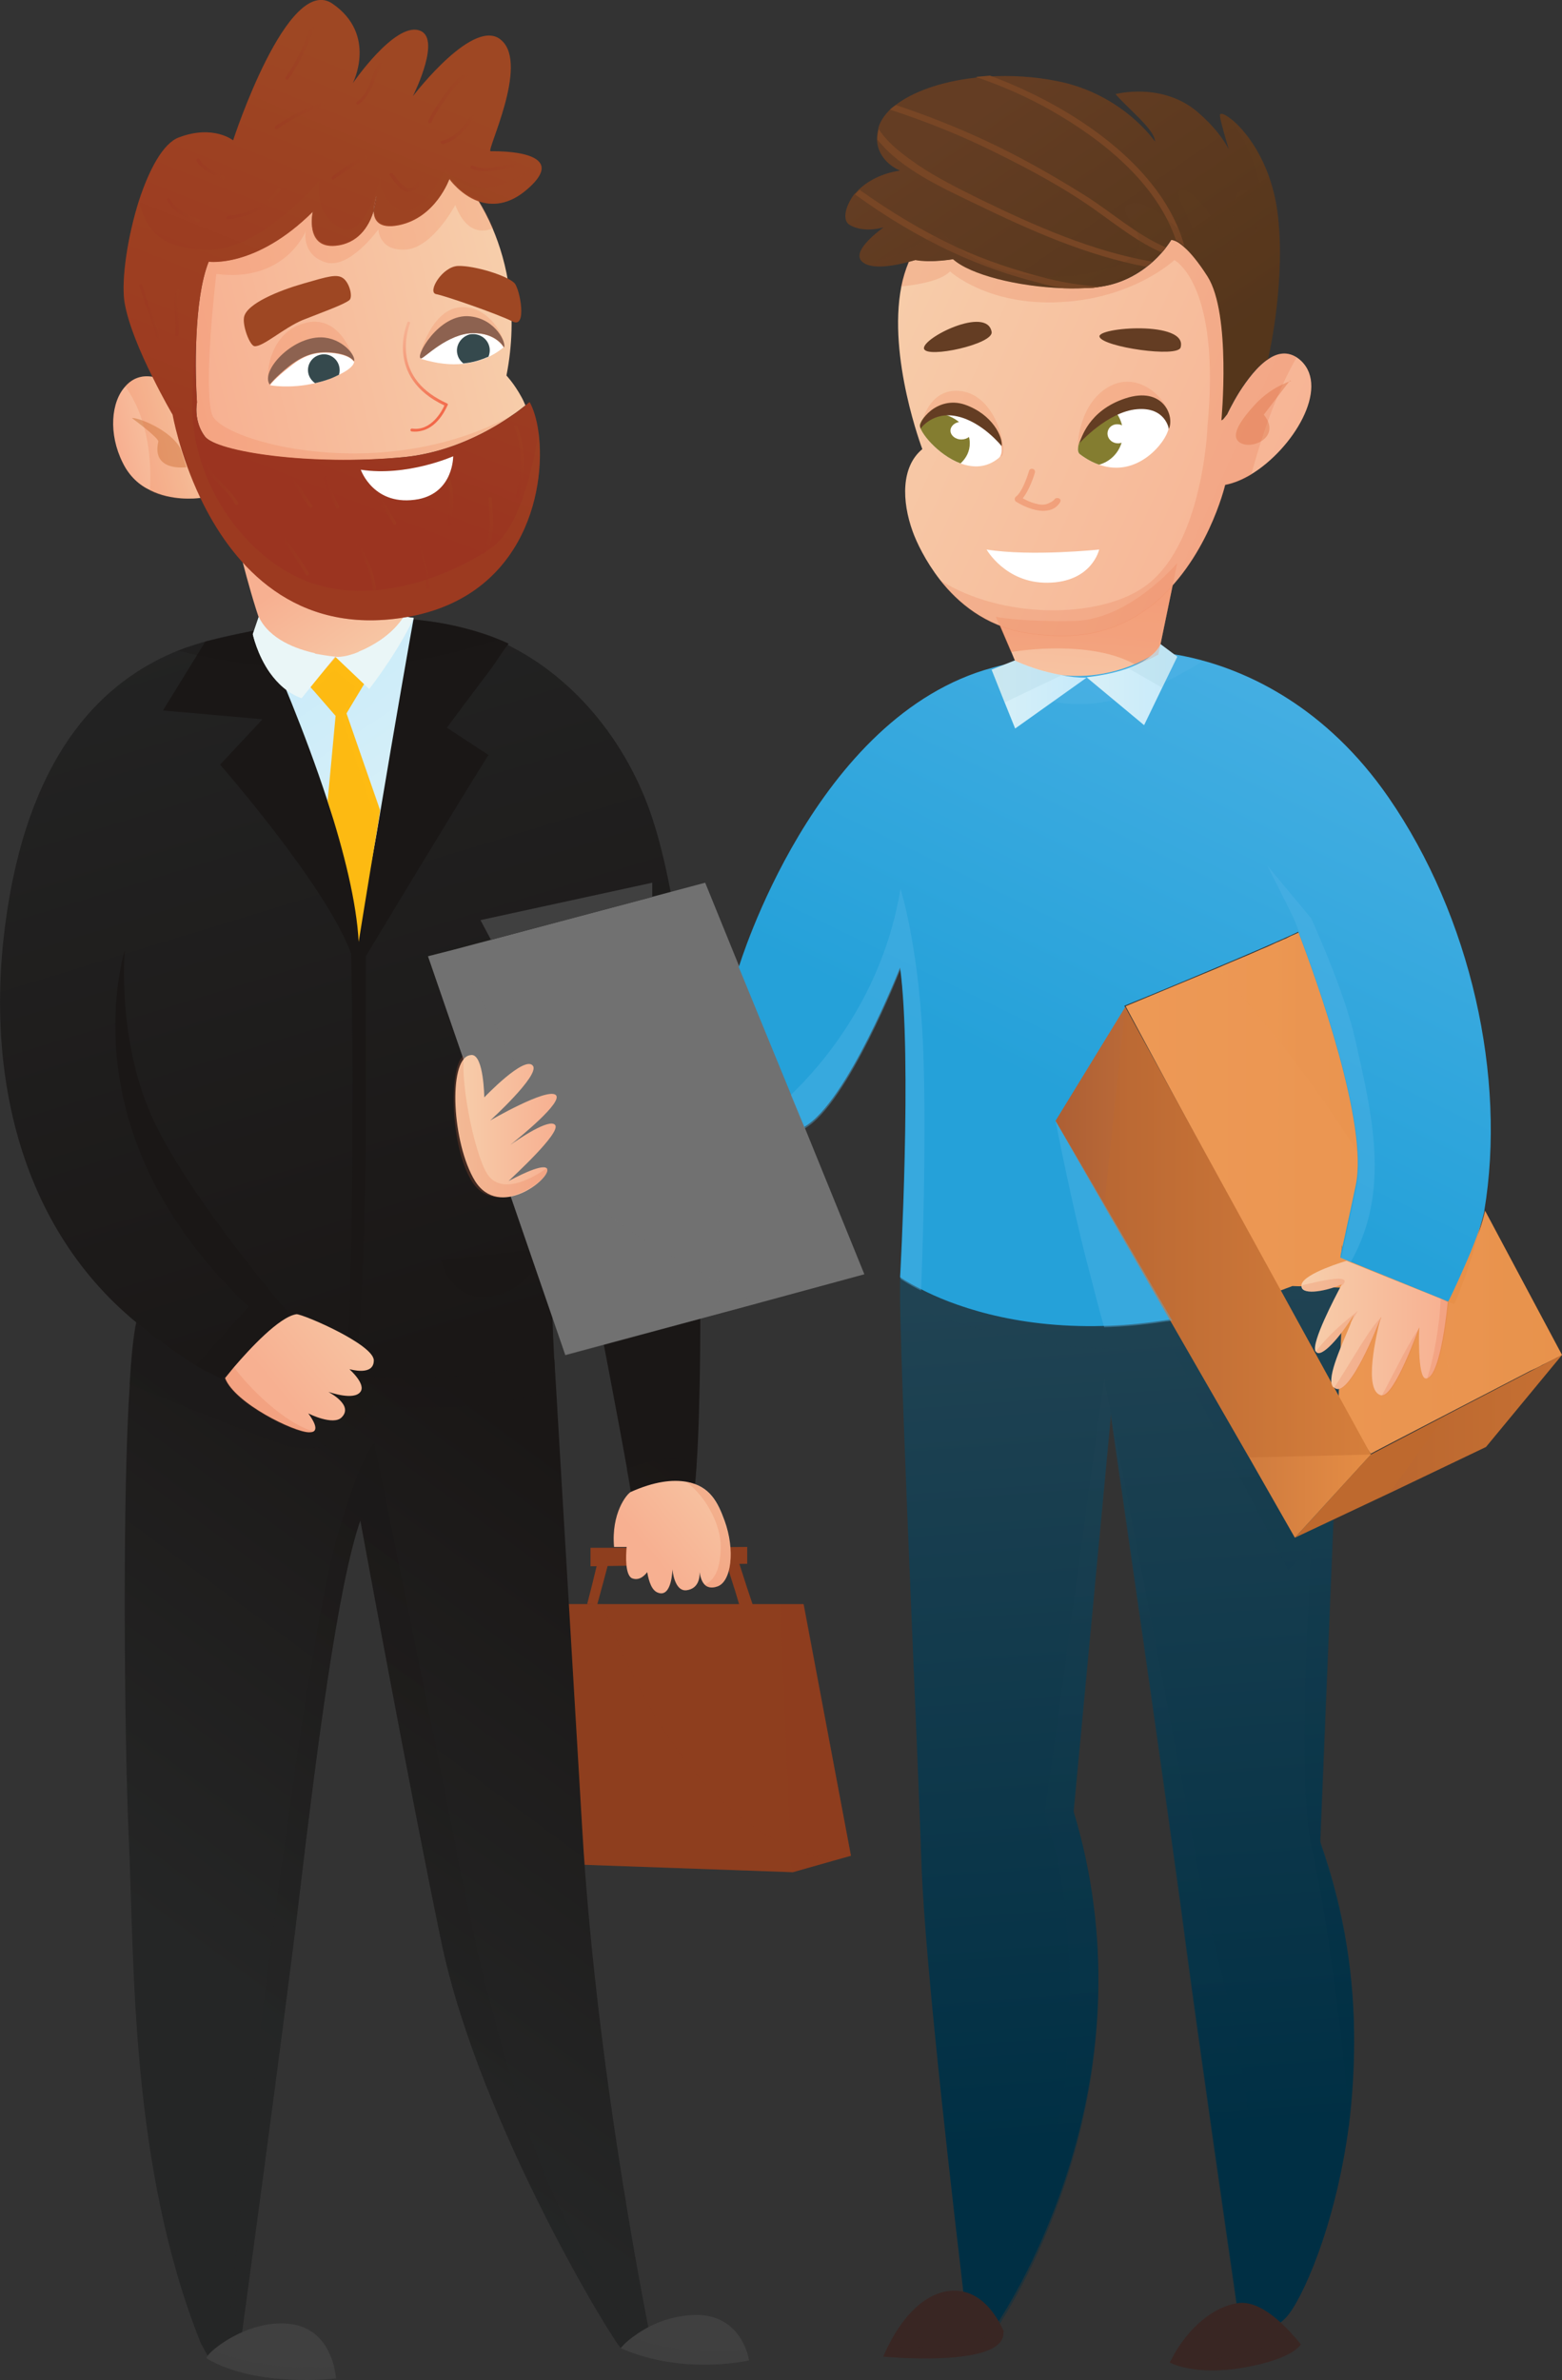 <?xml version="1.0" encoding="utf-8"?>
<!-- Generator: Adobe Illustrator 22.1.0, SVG Export Plug-In . SVG Version: 6.00 Build 0)  -->
<svg version="1.1" id="Layer_1" xmlns="http://www.w3.org/2000/svg" xmlns:xlink="http://www.w3.org/1999/xlink" x="0px" y="0px"
	 viewBox="0 0 371.9 566.5" style="enable-background:new 0 0 371.9 566.5;" xml:space="preserve">
<rect x="0" y="0" width="371.9" height="566.5" fill="#333333" stroke="none"/>
<style type="text/css">
	.st0{fill:url(#SVGID_1_);}
	.st1{opacity:0.2;fill:url(#SVGID_2_);}
	.st2{opacity:0.2;fill:url(#SVGID_3_);}
	.st3{fill:url(#SVGID_4_);}
	.st4{opacity:0.2;fill:#EB7449;}
	.st5{fill:url(#SVGID_5_);}
	.st6{opacity:0.4;fill:url(#SVGID_6_);}
	.st7{opacity:0.4;fill:url(#SVGID_7_);}
	.st8{fill:#8E3E1E;}
	.st9{opacity:0.4;fill:#8E3E1E;}
	.st10{opacity:0.2;fill:#8E3E1E;}
	.st11{fill:url(#SVGID_8_);}
	.st12{fill:url(#SVGID_9_);}
	.st13{fill:#1A1716;}
	.st14{opacity:0.3;fill:#1A1716;}
	.st15{fill:url(#SVGID_10_);}
	.st16{fill:#BE692E;}
	.st17{opacity:0.4;fill:#1A1716;}
	.st18{fill:#717171;}
	.st19{opacity:0.4;fill:url(#SVGID_11_);}
	.st20{fill:#404040;}
	.st21{fill:url(#SVGID_12_);}
	.st22{opacity:0.2;fill:#E46B45;}
	.st23{opacity:0.4;fill:url(#SVGID_13_);}
	.st24{opacity:0.4;fill:#404040;}
	.st25{opacity:0.4;fill:url(#SVGID_14_);}
	.st26{opacity:0.4;fill:#717171;}
	.st27{fill:url(#SVGID_15_);}
	.st28{fill:url(#SVGID_16_);}
	.st29{fill:url(#SVGID_17_);}
	.st30{fill:url(#SVGID_18_);}
	.st31{opacity:0.4;fill:#54B5E7;}
	.st32{opacity:0.2;fill:url(#SVGID_19_);}
	.st33{fill:url(#SVGID_20_);}
	.st34{opacity:0.4;fill:#BE692E;}
	.st35{fill:#392623;}
	.st36{opacity:0.3;fill:#392623;}
	.st37{fill:url(#SVGID_21_);}
	.st38{fill:url(#SVGID_22_);}
	.st39{fill:#643D23;}
	.st40{fill:#FFFFFF;}
	.st41{fill:#847D30;}
	.st42{opacity:0.5;}
	.st43{opacity:0.6;fill:#E45A2A;}
	.st44{opacity:0.3;fill:#D45727;}
	.st45{fill:url(#SVGID_23_);}
	.st46{fill:#784625;}
	.st47{opacity:0.2;fill:url(#SVGID_24_);}
	.st48{fill:#FDBA12;}
	.st49{opacity:0.3;fill:#FDBA12;}
	.st50{fill:#EAF6F7;}
	.st51{fill:url(#SVGID_25_);}
	.st52{fill:url(#SVGID_26_);}
	.st53{fill:url(#SVGID_27_);}
	.st54{fill:url(#SVGID_28_);}
	.st55{fill:url(#SVGID_29_);}
	.st56{fill:#9E4723;}
	.st57{opacity:0.5;fill:#CD763D;}
	.st58{opacity:0.3;fill:#9E4723;}
	.st59{opacity:0.3;}
	.st60{fill:url(#SVGID_30_);}
	.st61{fill:url(#SVGID_31_);}
	.st62{fill:url(#SVGID_32_);}
	.st63{fill:url(#SVGID_33_);}
	.st64{fill:url(#SVGID_34_);}
	.st65{fill:url(#SVGID_35_);}
	.st66{fill:url(#SVGID_36_);}
	.st67{fill:url(#SVGID_37_);}
	.st68{fill:url(#SVGID_38_);}
	.st69{fill:url(#SVGID_39_);}
	.st70{fill:url(#SVGID_40_);}
	.st71{fill:url(#SVGID_41_);}
	.st72{fill:url(#SVGID_42_);}
	.st73{fill:url(#SVGID_43_);}
	.st74{fill:url(#SVGID_44_);}
	.st75{fill:url(#SVGID_45_);}
	.st76{fill:url(#SVGID_46_);}
	.st77{fill:url(#SVGID_47_);}
	.st78{fill:url(#SVGID_48_);}
	.st79{fill:url(#SVGID_49_);}
	.st80{fill:url(#SVGID_50_);}
	.st81{fill:url(#SVGID_51_);}
	.st82{fill:url(#SVGID_52_);}
	.st83{fill:#8D6250;}
	.st84{fill:#35494D;}
	.st85{fill:url(#SVGID_53_);}
	.st86{fill:url(#SVGID_54_);}
	.st87{fill:url(#SVGID_55_);}
	.st88{opacity:0.3;fill:#ABD2E0;}
	.st89{fill:url(#SVGID_56_);}
	.st90{fill:url(#SVGID_57_);}
	.st91{fill:url(#SVGID_58_);}
</style>
<g>
	<g>
		<linearGradient id="SVGID_1_" gradientUnits="userSpaceOnUse" x1="267.947" y1="284.112" x2="462.536" y2="284.112">
			<stop  offset="0" style="stop-color:#ED9956"/>
			<stop  offset="1" style="stop-color:#E58D45"/>
		</linearGradient>
		<path class="st0" d="M371.9,322.5c0,0-0.3,0.2-0.9,0.5c-0.2,0.1-0.5,0.2-0.8,0.4c-0.4,0.2-0.8,0.4-1.2,0.6
			c-0.4,0.2-0.8,0.4-1.2,0.6c-0.2,0.1-0.5,0.2-0.8,0.4c-0.5,0.3-1,0.5-1.6,0.8c-0.3,0.1-0.6,0.3-0.9,0.4
			c-12.7,6.6-37.5,19.4-38.1,19.8c-0.8,0.5-58.4-106.5-58.4-106.5s10.6-4.4,21.9-9.1c2-0.9,4-1.7,6.1-2.6c1.5-0.6,3-1.3,4.4-1.9
			c0,0,0,0,0,0c1.3-0.5,2.5-1.1,3.6-1.6c0.6-0.2,1.1-0.5,1.6-0.7c0.6-0.2,1.1-0.5,1.7-0.8c0.7-0.3,1.4-0.6,2-0.9
			c3.6,9.5,13.1,35.9,14.1,52.5c0.2,3,0.1,5.6-0.4,7.8c-1.2,5.7-2.1,9.5-2.6,12.1c-0.4,1.9-0.7,3-0.8,3.8c0,0,0-1.1,0-1.1
			c0,0.2-0.1-0.7-0.1-0.7h0l0,1.1c0,0.1-0.1,0.7-0.1,0.8c-0.1,0.5-0.1,0.9-0.1,0.9l2.4,1.1l18.2,7.4l6.5,2.7c0,0-1.4-0.5-1.4-0.5
			c0.1-0.1,1.7-3,3.2-7c1.4-3.9,3.9-8.1,5.4-14.6L371.9,322.5z"/>
		<linearGradient id="SVGID_2_" gradientUnits="userSpaceOnUse" x1="289.837" y1="248.288" x2="323.351" y2="248.288">
			<stop  offset="0" style="stop-color:#ED9956"/>
			<stop  offset="1" style="stop-color:#E58D45"/>
		</linearGradient>
		<path class="st1" d="M309.3,222.1c3.6,9.5,13.1,35.9,14.1,52.5c-12.4-20.1-26.5-36.4-33.5-43.9c2-0.9,4-1.7,6.1-2.6
			c1.5-0.6,3-1.3,4.4-1.9c0,0,0,0,0,0c1.3-0.5,2.5-1.1,3.6-1.6c0.6-0.2,1.1-0.5,1.6-0.7c0.6-0.2,1.1-0.5,1.7-0.8
			C308,222.7,308.7,222.4,309.3,222.1z"/>
		<linearGradient id="SVGID_3_" gradientUnits="userSpaceOnUse" x1="339.758" y1="312.01" x2="371.858" y2="312.01">
			<stop  offset="0" style="stop-color:#ED9956"/>
			<stop  offset="1" style="stop-color:#E58D45"/>
		</linearGradient>
		<path class="st2" d="M371.9,322.5c0,0-0.3,0.2-0.9,0.5c-0.2,0.1-0.5,0.2-0.8,0.4c-0.4,0.2-0.8,0.4-1.2,0.6
			c-0.4,0.2-0.8,0.4-1.2,0.6c-0.2,0.1-0.5,0.2-0.8,0.4c-0.5,0.3-1,0.5-1.6,0.8c-0.3,0.1-0.6,0.3-0.9,0.4c-5,2.5-11.9,6.1-18.4,9.4
			c-0.7-9.3-3-18.8-6.3-28l5.1,2.1c0,0,7.1-15.1,8.5-21.7L371.9,322.5z"/>
	</g>
	<linearGradient id="SVGID_4_" gradientUnits="userSpaceOnUse" x1="255.198" y1="181.057" x2="259.591" y2="130.003">
		<stop  offset="0" style="stop-color:#F7CEAB"/>
		<stop  offset="1" style="stop-color:#F7B091"/>
	</linearGradient>
	<path class="st3" d="M280.3,134l-4.5,21.8c-1.8,1-3.6,1.8-5.3,2.5c-17.8,7.4-28.5-0.2-28.5-0.2l-1.2-2.9l-3.6-8.4
		c0,0,5.2,1.2,18.5,1C268.9,147.6,280.3,134,280.3,134z"/>
	<path class="st4" d="M280.3,134l-4.5,21.8c-1.8,1-3.6,1.8-5.3,2.5c-9.1-5.3-23.8-4.1-29.8-3.1l-3.6-8.4c0,0,5.2,1.2,18.5,1
		C268.9,147.6,280.3,134,280.3,134z"/>
	<g>
		<linearGradient id="SVGID_5_" gradientUnits="userSpaceOnUse" x1="264.481" y1="306.393" x2="279.501" y2="508.521">
			<stop  offset="1.993000e-05" style="stop-color:#204353"/>
			<stop  offset="1" style="stop-color:#002F44"/>
		</linearGradient>
		<path class="st5" d="M322.4,486.2c0,6.7-0.5,13.1-1.2,19.1l0,0.3c-3.2,24.5-11.4,42.2-15,46c-0.5,0.5-1,1-1.5,1.3
			c-2.1-1.9-4.7-3.7-7.3-4.3c-0.6-0.1-1.2-0.2-1.8-0.2c-0.4,0-0.7,0-1.1,0.1c-1.9-13.1-9.4-65-12.4-87.8
			c-3.4-26.1-17.6-124.1-17.6-124.1l-8.9,94.5c18.4,60.7-11.4,111.5-18,121.7c-0.9-1.5-2.2-3.4-4-4.9c-1.2-1-2.6-1.7-4.2-2.1
			c-1.6-13.7-9.2-77.5-10-102.2c-0.8-24.9-4.7-108.4-5.1-134c0-0.3,0-0.6,0-0.9c0-0.8,0-1.6,0-2.3c0-1.3,0-2.4,0-3.2
			c0,0,0.6,0.4,1.7,0.9c1.1,0.6,2.8,1.4,4.9,2.3c8.5,3.5,24.9,8.3,48.4,7.2c16.5-0.8,28.3-3.8,36.3-6.7c0.7-0.3,1.4-0.5,2.1-0.8
			l12,0.4l0,0.9l-5.4,130.8c0,0,0,0.1,0,0.1C320.3,455.1,322.5,471.4,322.4,486.2z"/>
		<linearGradient id="SVGID_6_" gradientUnits="userSpaceOnUse" x1="251.327" y1="334.83" x2="264.458" y2="511.526">
			<stop  offset="1.993000e-05" style="stop-color:#204353"/>
			<stop  offset="1" style="stop-color:#002F44"/>
		</linearGradient>
		<path class="st6" d="M297.4,549.6c-0.6-0.1-1.2-0.2-1.8-0.2c-0.4,0-0.7,0-1.1,0.1c-1.9-13.1-9.4-65-12.4-87.8
			c-3.4-26.2-17.6-124.1-17.6-124.1l-8.9,94.5c18.4,60.7-11.4,111.5-18,121.7c-0.9-1.5-2.2-3.4-4-4.8c5.9-10.1,17.5-32.3,19.8-52.6
			c3-27.5,0.4-50.9-4.7-64.3l14.2-104c0,0,17,86.8,22.2,115.9C290,471.5,302.6,501.3,297.4,549.6z"/>
		<linearGradient id="SVGID_7_" gradientUnits="userSpaceOnUse" x1="266.975" y1="305.88" x2="279.274" y2="471.391">
			<stop  offset="1.993000e-05" style="stop-color:#204353"/>
			<stop  offset="1" style="stop-color:#002F44"/>
		</linearGradient>
		<path class="st7" d="M322.4,486.2c0,7-0.4,13.7-1.2,20c0-0.2,0-0.4,0-0.6c-1.7-25.7-6.5-55.6-8.9-65.9c-3.9-16.3,0-71.4,0-71.4
			l-5.6,5.3c0,0,0,0-0.9-1.7c-0.9-1.7-27.2-51.9-27.2-51.9c-25.8,4.1-53.4-5.3-64.1-10.2c0,0,0,0,0,0c0-1.2,0-2.3,0-3.1
			c0-0.9,0-1.7,0-2.3l1.7,0.1c1.1,0.6,2.8,1.4,4.9,2.3c8.5,3.5,24.9,8.3,48.4,7.2c16.5-0.8,28.3-3.8,36.3-6.7l14,0.4h0l-5.4,130.9
			l0,0.8C320.2,455.6,322.4,471.6,322.4,486.2z"/>
	</g>
	<g>
		<g>
			<g>
				<polygon class="st8" points="144.8,372.2 143.5,377.1 142.2,381.9 139.8,381.8 141.2,376.3 142.2,372.2 				"/>
				<path class="st9" d="M144.8,372.2l-1.3,4.9c-0.8-0.3-1.6-0.6-2.3-0.8l1-4.1H144.8z"/>
			</g>
			<g>
				<polygon class="st8" points="179.2,381.9 176,381.9 174.8,377.9 173,372.2 176,372.2 177.6,377.1 				"/>
				<path class="st9" d="M177.6,377.1c-0.9,0.3-2.1,0.6-2.8,0.9l-1.8-5.7h3.1L177.6,377.1z"/>
			</g>
			<polygon class="st8" points="140.6,368.4 150.2,368.4 177.9,368.2 177.9,372.2 140.6,372.8 			"/>
		</g>
		<g>
			<path class="st8" d="M202.6,441.7l-4.3,1.2l-9.5,2.7l-0.4,0l-53.6-1.9l-0.2-61.9c0,0,3.6,0,9,0c11.9,0,32.3,0,42.1,0
				c3.4,0,5.6,0,5.6,0L202.6,441.7z"/>
			<path class="st9" d="M202.6,441.7l-13.8,3.9l-0.4,0l-2.6-63.7c3.4,0,5.6,0,5.6,0L202.6,441.7z"/>
			<path class="st10" d="M198.2,442.9l-9.5,2.7l-0.4,0l-53.6-1.9l-0.2-61.9c0,0,3.6,0,9,0C149.9,399.5,166.6,436.5,198.2,442.9z"/>
		</g>
	</g>
	<linearGradient id="SVGID_8_" gradientUnits="userSpaceOnUse" x1="152.596" y1="357.105" x2="62.594" y2="478.949">
		<stop  offset="1.024390e-02" style="stop-color:#1A1716"/>
		<stop  offset="1" style="stop-color:#252626"/>
	</linearGradient>
	<path class="st11" d="M155.3,558.6c0,0-1,0-2.3,0.1c-2,0.1-4.5,0.2-5.1,0.2c-1,0-33.7-53.1-42.8-96.6
		c-7.6-36.5-19.3-100.4-19.3-100.4c-5.4,15.3-10.6,56.3-14.5,89.2c-3.9,32.8-14.5,110.1-14.5,110.1h-7.1l-1.9-3.5
		C31,515.8,32,467.2,30.7,438.5c-0.6-12.7-1-34.9-1-57.4c0-19.1,0.3-38.2,1.2-51.7c0.4-6.5,0.9-11.6,1.6-14.8
		c5.3,4.3,10.9,8.3,16.7,11.8l3.2-2.9c0,0,46.7,9.6,79.6,0c0,0,0.1,2.4,0.4,6.8c0.9,15.8,3.4,57.2,6.2,104.6
		C142.1,495.5,155.3,558.6,155.3,558.6z"/>
	<linearGradient id="SVGID_9_" gradientUnits="userSpaceOnUse" x1="107.855" y1="324.451" x2="40.628" y2="104.841">
		<stop  offset="1.024390e-02" style="stop-color:#1A1716"/>
		<stop  offset="1" style="stop-color:#252626"/>
	</linearGradient>
	<path class="st12" d="M165.9,347.9c-0.2,3.2-0.4,5.1-0.4,5.3c-4.9-0.9-13.2,1.3-15,1.8c-0.2,0.1-0.3,0.1-0.3,0.1
		c-0.1-0.9-0.4-2.8-0.9-5.4c-3.7-21-17.2-89.8-17.2-89.8c-2.9,12.9,0,66.6,0,66.6c-14.8,4.3-32.4,4.2-47.3,2.7
		c-0.8-0.1-1.5-0.1-2.3-0.2c0,0-0.1,0-0.1,0s-0.1,0-0.1,0c-17-1.9-29.9-5.3-29.9-5.3l-3.2,2.9c-5.8-3.5-11.4-7.5-16.7-11.8
		C3.4,290.9-4.5,251.6,2.3,213.2C9,175.5,27.1,161,42.5,154.8c0.8-0.3,1.7-0.7,2.5-0.9c15.4-5.4,45.6-7.9,59.4-5.7
		c4.9,0.8,9.6,2.2,13.9,4.1c18.1,7.9,31.1,24.5,37,42.4C168.6,235.1,167.3,328,165.9,347.9z"/>
	<path class="st13" d="M116.3,179.7c-7.1,11.2-29.2,47.9-29.2,47.9s0,7,0,38.7c0,20.5-0.9,45.9-2.4,62.9c-0.8-0.1-1.5-0.2-2.2-0.2
		c0,0-0.1,0-0.1,0c2.5-40,1.2-102,1.2-102c-5.8-16-31.2-45-31.2-45l10.1-10.8l-23.7-2.1l10.1-16.4l0,0c8.4-2,17.3-4,25.9-5
		c15.8-1.9,33.6-0.5,46.3,5.5c-1.8,2.3-2.7,4-4.5,6.4c-3.4,4.5-6.8,9-10.2,13.6L116.3,179.7z"/>
	<path class="st14" d="M118.3,152.3c-33.5,11.4-64.4,5.5-75.8,2.6c0.8-0.3,1.7-0.7,2.5-0.9c15.4-5.4,45.6-7.9,59.4-5.7
		C109.3,149,113.9,150.4,118.3,152.3z"/>
	
		<linearGradient id="SVGID_10_" gradientUnits="userSpaceOnUse" x1="137.522" y1="189.63" x2="102.097" y2="134.244" gradientTransform="matrix(0.916 1.620000e-02 -1.770000e-02 1 -23.158 5.045)">
		<stop  offset="1.953000e-05" style="stop-color:#D8F0F7"/>
		<stop  offset="1" style="stop-color:#C6EAFB"/>
	</linearGradient>
	<path class="st15" d="M98.5,147.1c-0.2,0.9-5,28.3-7.9,45.8c-2.7,16.5-5.2,26.7-5.2,26.7c-0.5-9.4-3.4-17-7.4-28.9
		c-5.5-16.8-12.1-32.1-16-40.8C76.6,146.5,87.2,146.4,98.5,147.1z"/>
	<polygon class="st16" points="371.9,322.5 353.8,344.4 330.8,355.4 308.3,366 326.4,346.2 344,337 	"/>
	<path class="st17" d="M105,299.9l24.1-2.7c0,0-1.9,9.7-12.1,11.3C107,310.1,105,299.9,105,299.9z"/>
	<polygon class="st18" points="205.8,303.3 180.4,310.2 134.6,322.5 101.9,227.6 108.2,226 167.9,210.1 	"/>
	<linearGradient id="SVGID_11_" gradientUnits="userSpaceOnUse" x1="88.158" y1="314.738" x2="-27.654" y2="471.524">
		<stop  offset="1.024390e-02" style="stop-color:#1A1716"/>
		<stop  offset="1" style="stop-color:#252626"/>
	</linearGradient>
	<path class="st19" d="M132.3,330.4c-8,3.2-25.1,6-43.4,4.1c0,0-8,14.6-22.6,9C55,339.3,38,332.4,30.8,329.5
		c0.4-6.5,0.9-11.6,1.6-14.8c5.3,4.3,10.9,8.3,16.7,11.8l3.2-2.9c0,0,46.7,9.6,79.6,0C131.9,323.6,132.1,326,132.3,330.4z"/>
	<polygon class="st20" points="116.9,223.7 114.4,219 155.3,210.1 155.3,213.5 	"/>
	<path class="st13" d="M29.7,226.1C26.5,238,21.1,275,59.2,311L46.6,325l6.1,3.2L69,312.9c0,0-21.7-25.1-31.5-44.3
		C27.6,249.3,29.7,226.1,29.7,226.1z"/>
	<linearGradient id="SVGID_12_" gradientUnits="userSpaceOnUse" x1="96.729" y1="307.474" x2="66.872" y2="331.931">
		<stop  offset="0" style="stop-color:#F7CEAB"/>
		<stop  offset="1" style="stop-color:#F7B091"/>
	</linearGradient>
	<path class="st21" d="M89,323.8c0,3.8-5.6,2.1-5.8,2.1c0.2,0.2,4,3.6,2.6,5.4c-1.6,2.1-7.2,0.1-7.6,0c0.3,0.2,6.1,3.2,3.1,6.1
		c-2,1.9-7.6-0.8-7.9-1c0.1,0.2,2.5,3.2,1.4,4.2c-0.2,0.2-0.6,0.3-1.2,0.3c-3.5,0-17.7-6.9-20-12.9c0,0,0.9-1.1,2.2-2.7
		c3.6-4.2,10.7-11.9,14.8-12.5C72.2,312.8,89,320,89,323.8z"/>
	<path class="st22" d="M74.7,340.7c-0.2,0.2-0.6,0.3-1.2,0.3c-3.5,0-17.7-6.9-20-12.9c0,0,0.9-1.1,2.2-2.7
		C59.1,330.1,67.7,338.8,74.7,340.7z"/>
	<linearGradient id="SVGID_13_" gradientUnits="userSpaceOnUse" x1="153.91" y1="406.5" x2="80.107" y2="506.414">
		<stop  offset="1.024390e-02" style="stop-color:#1A1716"/>
		<stop  offset="1" style="stop-color:#252626"/>
	</linearGradient>
	<path class="st23" d="M153,558.7c-2,0.1-4.5,0.2-5.1,0.2c-1,0-33.7-53.1-42.8-96.6c-7.6-36.5-19.3-100.4-19.3-100.4
		c-5.4,15.3-10.6,56.3-14.5,89.2c-3.9,32.8-14.5,110.1-14.5,110.1h-4.4l1.2-1.4c1.3-7.3,4.2-43.4,8.7-79.4
		c4.5-36,12.6-96.2,18.1-115.1c5.4-18.8,8.7-21.8,8.7-21.8s14.2,69.2,20,99.2c5.8,29.9,14.5,62.4,23.2,80.8
		C137.1,534.1,146.2,548.4,153,558.7z"/>
	<g>
		<path class="st20" d="M80,566.1c0,0-18.7,2.3-30.7-4.7c-0.3-0.2,0.2-0.9,1.3-1.9c3-2.7,10.4-7.2,18.2-6.4
			c7.3,0.8,9.8,6.5,10.7,10.1C79.9,564.9,80,566.1,80,566.1z"/>
		<path class="st24" d="M80,566.1c0,0-18.7,2.3-30.7-4.7c-0.3-0.2,0.2-0.9,1.3-1.9c4.3,1.7,15.9,5,28.9,3.7
			C79.9,564.9,80,566.1,80,566.1z"/>
	</g>
	<g>
		<path class="st20" d="M178.3,561.8c0,0-15.4,3.7-30.5-2.9c0,0,0.9-1.2,2.8-2.6c2.9-2.2,7.9-5.1,14.8-5.3c8-0.2,11.1,5.2,12.3,8.4
			C178.2,560.8,178.3,561.8,178.3,561.8z"/>
		<path class="st24" d="M178.3,561.8c0,0-15.4,3.7-30.5-2.9c0,0,0.9-1.2,2.8-2.6c4.6,1.9,16,4.4,27.1,3.1
			C178.2,560.8,178.3,561.8,178.3,561.8z"/>
	</g>
	<linearGradient id="SVGID_14_" gradientUnits="userSpaceOnUse" x1="159.503" y1="348.658" x2="132.339" y2="385.433">
		<stop  offset="1.024390e-02" style="stop-color:#1A1716"/>
		<stop  offset="1" style="stop-color:#252626"/>
	</linearGradient>
	<path class="st25" d="M165.9,347.9c-0.2,3.2-0.4,5.1-0.4,5.3c-3-1.3-8.6-2.5-15,1.8c-0.2,0.1-0.4,0.1-0.4,0.1
		c-0.1-0.9-0.4-2.8-0.9-5.4C153,348,158.8,346.3,165.9,347.9z"/>
	<path class="st26" d="M180.4,310.2l-45.8,12.4l-32.6-94.9l6.3-1.7c8.3,15.5,28.7,54.8,35,61.6C148,292.7,167,303.1,180.4,310.2z"/>
	<linearGradient id="SVGID_15_" gradientUnits="userSpaceOnUse" x1="267.944" y1="264.477" x2="371.861" y2="264.477">
		<stop  offset="0" style="stop-color:#ED9956"/>
		<stop  offset="1" style="stop-color:#E58D45"/>
	</linearGradient>
	<path class="st27" d="M322.9,282.3c-1.2,5.7-2.1,9.5-2.6,12.1c-1.1,5.1-1.1,5.1-1.1,5.1l2.3,0.9l24.7,10c0,0,0,0,0,0
		c0.1-0.1,1.2-2.4,2.6-6.5c1.4-3.9,3.1-9.2,4.5-15.7l-37.5-69.7c-0.1,0.4-2.7,1.7-6.6,3.5C313.5,233.2,326,268.1,322.9,282.3z"/>
	<linearGradient id="SVGID_16_" gradientUnits="userSpaceOnUse" x1="334.525" y1="116.248" x2="262.042" y2="265.415">
		<stop  offset="1.993000e-05" style="stop-color:#54B5E7"/>
		<stop  offset="1" style="stop-color:#25A1D9"/>
	</linearGradient>
	<path class="st28" d="M353.4,288.2c-0.6,3.3-2.7,8.7-4.7,13.2c-2,4.6-3.8,8.3-3.9,8.4l-23.3-9.5l-2.4-1c0,0,0.1-0.1,0.1-0.6
		c0.1-0.6,0.4-1.9,1-4.5c0.5-2.5,1.4-6.3,2.6-12.1c3.1-14.3-9.4-49.1-13.7-60.3c-5.1,2.4-12.4,5.5-19.5,8.5
		c-11.3,4.8-21.9,9.1-21.9,9.1s19.4,37,35.9,67.4c-5.6,2.4-12.2,4.6-19.8,6.3c-2.4,0.5-4.9,1-7.5,1.3c-4.8,0.7-9.4,1.1-13.6,1.2
		c-21.5,0.6-36.4-5.1-43.5-8.8c-3.2-1.6-4.9-2.8-4.9-2.8s2.9-52.1,0-73.7c0,0-12.6,32.1-22.8,37.9l-3.3-8l-12.3-30
		c0,0,18-59.9,60.5-71.3c1.7-0.5,3.5-0.9,5.3-1.2c0,0,16.2,8.6,33.8-2.4c0,0,4.1,0.1,10.4,1.8c11.3,3,29.7,11,44.7,32.7
		C350.2,218.2,358.7,256.4,353.4,288.2z"/>
	<linearGradient id="SVGID_17_" gradientUnits="userSpaceOnUse" x1="325.553" y1="286.416" x2="312.854" y2="312.551">
		<stop  offset="1.993000e-05" style="stop-color:#54B5E7"/>
		<stop  offset="1" style="stop-color:#25A1D9"/>
	</linearGradient>
	<path class="st29" d="M319.2,299.5C319.2,299.5,319.2,299.5,319.2,299.5S319.2,299.5,319.2,299.5z"/>
	<linearGradient id="SVGID_18_" gradientUnits="userSpaceOnUse" x1="319.203" y1="299.485" x2="319.203" y2="299.485">
		<stop  offset="0" style="stop-color:#ED9956"/>
		<stop  offset="1" style="stop-color:#E58D45"/>
	</linearGradient>
	<path class="st30" d="M319.2,299.5C319.2,299.5,319.2,299.5,319.2,299.5S319.2,299.5,319.2,299.5z"/>
	<path class="st31" d="M321.6,300.4l-2.3-0.9c0,0,0,0,1.1-5.1c0.5-2.5,1.4-6.3,2.6-12.1c3.7-17.1-15-63.8-15-63.8
		s-6.2-12.4-6.2-12.4l10.4,12.5c0,0,0,0,0,0c4.2,9.4,8.4,20,10.3,28.1C326.7,265.3,331.2,283.4,321.6,300.4z"/>
	<linearGradient id="SVGID_19_" gradientUnits="userSpaceOnUse" x1="330.757" y1="338.956" x2="371.862" y2="338.956">
		<stop  offset="0" style="stop-color:#AD5F34"/>
		<stop  offset="0.995" style="stop-color:#E58D45"/>
	</linearGradient>
	<polygon class="st32" points="371.9,322.5 353.8,344.4 330.8,355.4 344,337 	"/>
	<g>
		<linearGradient id="SVGID_20_" gradientUnits="userSpaceOnUse" x1="251.276" y1="302.845" x2="326.372" y2="302.845">
			<stop  offset="0" style="stop-color:#AD5F34"/>
			<stop  offset="0.995" style="stop-color:#E58D45"/>
		</linearGradient>
		<polygon class="st33" points="326.4,346.2 308.3,366 297.4,346.9 262.9,287 251.3,266.8 267.9,239.7 		"/>
		<polygon class="st34" points="326.4,346.2 297.4,346.9 262.9,287 267.9,239.7 		"/>
	</g>
	<path class="st31" d="M279.1,314.3c-2.4,0.5,0,0-2.6,0.4c-4.8,0.7-9.4,1.1-13.6,1.2c-1.2-4-2.5-9.4-4.2-15.8
		c-3.7-14.3-7.4-33.4-7.4-33.4L279.1,314.3z"/>
	<g>
		<path class="st35" d="M309.7,558c0,0-1.6,3.4-13.5,5.5c-11.9,2.1-17.7-1.2-17.7-1.2c0.1-0.2,0.2-0.4,0.3-0.5
			c3-6.1,8.9-12.5,15.8-13.6c3.5-0.6,7.2,1.8,10.1,4.4c1.3,1.2,2.5,2.4,3.3,3.4C309.1,557.2,309.7,558,309.7,558z"/>
		<path class="st36" d="M309.7,558c0,0-1.6,3.4-13.5,5.5c-11.9,2.1-17.7-1.2-17.7-1.2c0.1-0.2,0.2-0.4,0.3-0.5
			c12,0.9,24.5-3.5,29.3-5.8C309.1,557.2,309.7,558,309.7,558z"/>
	</g>
	<g>
		<path class="st35" d="M238.9,555.2c0.3,8.5-28.6,5.7-28.6,5.7s0.4-0.9,1.1-2.4c2-4,6.6-11.7,13.8-13.1c1.6-0.3,3.1-0.2,4.4,0.1
			c4.1,1,6.7,4.5,8.2,7c0.6,1.1,1,2,1.2,2.4C238.9,555.1,238.9,555.2,238.9,555.2z"/>
		<path class="st36" d="M238.9,555.2c0.3,8.5-28.6,5.7-28.6,5.7s0.4-0.9,1.1-2.4c13.8,0.9,23.5-1.9,27.5-3.6
			C238.9,555.1,238.9,555.2,238.9,555.2z"/>
	</g>
	
		<linearGradient id="SVGID_21_" gradientUnits="userSpaceOnUse" x1="-1649.419" y1="464.065" x2="-1637.556" y2="433.041" gradientTransform="matrix(-0.973 0.233 0.233 0.973 -1621.723 96.065)">
		<stop  offset="0" style="stop-color:#F7CEAB"/>
		<stop  offset="1" style="stop-color:#F7B091"/>
	</linearGradient>
	<path class="st37" d="M57.1,131.1c0,0,4.7,19.2,7.3,22.2c2.6,3,25.5,17.9,32.6-9.2L57.1,131.1z"/>
	<g>
		
			<linearGradient id="SVGID_22_" gradientUnits="userSpaceOnUse" x1="-595.366" y1="77.401" x2="-711.92" y2="130.038" gradientTransform="matrix(-1 0 0 1 -393.271 0)">
			<stop  offset="0" style="stop-color:#F7CEAB"/>
			<stop  offset="1" style="stop-color:#F7B091"/>
		</linearGradient>
		<path class="st38" d="M217.3,126.5c0.9,2.5,3,7,6.5,11.5c4.3,5.5,10.8,10.9,20,12.5c2.8,0.5,5.9,0.8,9.3,0.8
			c8.6,0,15.4-2.9,20.8-7c13.5-10.5,17.8-28.9,17.8-28.9c2.1-0.4,4.2-1.3,6.2-2.5c10-6.1,18.7-20.5,11.9-27c-0.3-0.3-0.7-0.6-1-0.8
			c-2.3-1.5-4.6-1.1-6.7,0.3c-2.7,1.7-5.2,5.1-7,7.9c-1.8,2.9-2.9,5.3-2.9,5.3c-0.5,0.6-0.9,1.2-1.2,1.4c0,0,2.4-25.3-3.3-34.3
			c-5.7-9-8.7-8.8-8.7-8.8s-5.8,10.5-18.5,11.5c-12.8,1-28.3-2.3-33.3-6.8c0,0-5.3,1-9,0.2c0,0-0.7,0.2-1.8,0.5
			c-0.8,1.9-1.4,3.9-1.8,5.9c-3.3,16.9,5,38.7,5,38.7C214.5,111.1,214.7,119.3,217.3,126.5z"/>
		<path class="st4" d="M219.2,101.6c0,0,1.6-9.6,9.7-8.5c8.1,1.1,10.9,13.2,9.7,15.4C238.5,108.6,223.2,111.2,219.2,101.6z"/>
		<path class="st39" d="M281.1,82.7c-0.7,2.5-18.4-0.1-19.3-2.5C260.8,77.9,282.9,76.2,281.1,82.7z"/>
		<path class="st39" d="M236.1,79c0.5,2.9-15.5,6.4-16.1,4C219.4,80.5,235,72.7,236.1,79z"/>
		<path class="st40" d="M228.7,110.3c3,1.1,6.2,1.1,9.1-1.3c1.9-1.6,0-8.4-6.7-11c-4.1-1.6-7.4-1-9.5,0.2c-1.4,0.8-2.2,1.9-2.5,2.9
			C218.8,102.7,223.3,108.3,228.7,110.3z"/>
		<path class="st41" d="M228.7,110.3c1.4-1.3,2.2-2.9,2.2-4.8c0-4-4.1-7.3-9.2-7.3c-0.1,0-0.1,0-0.2,0c-1.4,0.8-2.2,1.9-2.5,2.9
			C218.8,102.7,223.3,108.3,228.7,110.3z"/>
		<path class="st39" d="M238.5,106.2c0.3-2.2-2.2-7.6-8.8-9.9c-6.6-2.2-11.4,4.1-10.5,5.7c0,0,2.9-4.2,8.7-2.9
			C233.9,100.4,238.5,106.2,238.5,106.2z"/>
		<g class="st42">
			<path class="st43" d="M248.2,121.6c1.6,0,3.1-0.4,4.1-1.9c0.8-1.2-0.9-1.4-1.2-0.9c-0.3,0.5-1.2,0.9-1.7,1.1
				c-1.6,0.7-4.3-0.4-5.9-1.3c1.6-1.9,2.8-5.7,2.9-6.1c0.1-0.4-0.1-0.8-0.5-0.9c-0.4-0.1-0.8,0.1-0.9,0.5c-0.4,1.4-1.7,5.1-3.1,6.1
				c-0.2,0.1-0.3,0.4-0.3,0.6c0,0.2,0.1,0.5,0.3,0.6C243.5,120.4,245.9,121.5,248.2,121.6z"/>
		</g>
		<path class="st4" d="M256.7,107.4c-0.4-0.7,0-11.9,8-15.7c8-3.8,15.9,6.1,13.5,10.4C275.7,106.4,256.7,107.4,256.7,107.4z"/>
		<path class="st44" d="M307.1,90.6c1.6-0.1-3.8,0.7-8.4,5.8c-4.3,4.7-5.1,7.2-4,8.5c2.3,2.7,10.8-0.5,6.2-6.2L307.1,90.6z"/>
		<path class="st40" d="M261.7,130.8c0,0-16.1,1.7-26.8,0c0,0,4.5,8,14.5,7.9C260,138.6,261.7,130.8,261.7,130.8z"/>
		<path class="st22" d="M223.8,138.1c4.3,5.5,10.8,10.9,20,12.5c2.8,0.5,5.9,0.8,9.3,0.8c8.6,0,15.4-2.9,20.8-7
			c13.5-10.5,17.8-28.9,17.8-28.9c2.1-0.4,4.2-1.3,6.2-2.5c2.2-8.1,5.6-18.8,10.8-27.9c-2.3-1.5-4.6-1.1-6.7,0.3
			c-2.7,1.7-5.2,5.1-7,7.9c-1.8,2.9-2.9,5.3-2.9,5.3c-0.5,0.6-0.9,1.2-1.2,1.4c0,0,2.4-25.3-3.3-34.3c-5.7-9-8.7-8.8-8.7-8.8
			s-5.8,10.5-18.5,11.5c-12.8,1-28.3-2.3-33.3-6.8c0,0-5.3,1-9,0.2c0,0-0.7,0.2-1.8,0.5c-0.8,1.9-1.4,3.9-1.8,5.9
			c3.8-0.4,9.5-1.3,11.7-3.6c0,0,9,8.3,26.4,7.3c17.4-0.9,27-10,27-10s11.1,5.6,7.9,39.5c0,0-1,29.3-15.7,38.7
			C261.1,147.1,238.8,147.5,223.8,138.1z"/>
		<g>
			<path class="st40" d="M257.1,108.1c1.6,1.2,3.1,2,4.6,2.5c9.3,3.3,16-5.6,16.5-8.5c0.6-3.4-3.9-8.6-12.1-5.1
				c-0.3,0.1-0.6,0.3-0.9,0.4C257.8,101,255.6,106.9,257.1,108.1z"/>
			<path class="st41" d="M257.1,108.1c1.6,1.2,3.1,2,4.6,2.5c2.5-0.7,4.5-2.6,5.3-5.1c0.9-2.9,0.1-5.9-1.9-8.1
				C257.8,101,255.6,106.9,257.1,108.1z"/>
			<path class="st39" d="M257,105.5c0.4-1,2.1-7.8,11-10.7c8.9-2.9,11.7,4.2,10.3,7.3c0,0-0.8-5.3-7.6-4.7
				C263.7,98,257,105.5,257,105.5z"/>
			<path class="st40" d="M263.8,102.5c-0.4,1.2,0.3,2.5,1.6,2.9c1.3,0.4,2.6-0.2,3-1.4c0.4-1.2-0.3-2.5-1.6-2.9
				C265.5,100.7,264.2,101.3,263.8,102.5z"/>
		</g>
		<path class="st40" d="M226.3,102.5c0,1.1,1.1,2.1,2.6,2.1c1.4,0,2.6-0.9,2.6-2.1c0-1.1-1.2-2.1-2.6-2.1
			C227.4,100.4,226.3,101.4,226.3,102.5z"/>
		<g>
			
				<linearGradient id="SVGID_23_" gradientUnits="userSpaceOnUse" x1="-628.645" y1="24.135" x2="-671.506" y2="86.922" gradientTransform="matrix(-1 0 0 1 -393.271 0)">
				<stop  offset="0" style="stop-color:#643D23"/>
				<stop  offset="1" style="stop-color:#55361B"/>
			</linearGradient>
			<path class="st45" d="M202.4,53.6c3.4,1.9,7.7,0.6,8,0.5c-0.4,0.3-8.2,5.8-5,8.3c0.2,0.1,0.4,0.3,0.6,0.4
				c2.6,1.3,7.4,0.3,10.1-0.4c1.1-0.3,1.8-0.5,1.8-0.5c3.8,0.7,9-0.2,9-0.2c4.1,3.7,15.3,6.5,26.2,6.9c0,0,0,0,0,0
				c2.4,0.1,4.8,0,7.1-0.1c0.7-0.1,1.4-0.2,2.1-0.3h0c4.4-0.7,7.9-2.6,10.5-4.6c0.5-0.4,1-0.8,1.5-1.2c0.8-0.7,1.5-1.5,2.1-2.1
				c0.4-0.4,0.7-0.8,1-1.2c0.9-1.2,1.4-2,1.4-2s0.4,0,1.1,0.3c0.5,0.2,1.2,0.7,2,1.4c1.4,1.2,3.3,3.4,5.6,7c5.7,9,3.3,34.3,3.3,34.3
				c0.3-0.3,0.7-0.8,1.2-1.4c0,0,4.5-9.8,9.9-13.3c0.5-2,4.3-19.8,2.2-35.2c-1.7-12.1-7.8-19.5-11.3-22.1c-1.2-0.9-2-1.2-2.3-0.9
				c-0.4,0.4,1.9,7.7,2.2,8.8c0-0.1-0.1-0.2-0.1-0.4c-1.3-2.5-3.6-5.6-7.3-8.8c-8.5-7.4-19.7-4.4-19.7-4.4c3,3.5,9.4,8.5,9.4,11.3
				c0,0-7.6-11.3-23.3-14.4c-5.5-1.1-11-1.4-16.1-1.1c-1.2,0.1-2.3,0.2-3.4,0.3c-8.2,0.9-15,3.4-19.1,6.6c-0.5,0.4-0.9,0.7-1.3,1.1
				c-1.2,1.2-2,2.4-2.5,3.7c-0.1,0.3-0.2,0.6-0.2,0.9c-0.2,0.9-0.3,1.7-0.3,2.4c0,0,0,0,0,0c0.2,5.4,5.5,7.4,5.5,7.4
				c-4.2,0.6-7.6,2.4-9.8,4.5c-0.4,0.4-0.7,0.8-1.1,1.1C201.1,49.3,200.5,52.6,202.4,53.6z"/>
			<path class="st46" d="M280,57.2c0.5,0.2,1.2,0.7,2,1.4c-3.9-14.3-16.8-25.3-29.1-32.5c-5.5-3.2-11.3-5.9-17.2-8.1
				c-1.2,0.1-2.3,0.2-3.4,0.3c6.2,2.1,12.1,4.7,17.8,7.9C262.4,33.2,275.3,43.4,280,57.2z"/>
			<path class="st46" d="M211.9,26.1c8.6,2.8,17.1,6.2,25.3,10.3c8.3,4.1,16.7,8.6,24.3,14.1c4.9,3.5,9.6,7.2,15.1,9.6
				c0.4-0.4,0.7-0.8,1-1.2c-7-3-12.8-8.3-19.3-12.4c-7.7-4.8-15.6-9.3-23.8-13.1c-6.9-3.2-14-6-21.2-8.4
				C212.7,25.4,212.3,25.7,211.9,26.1z"/>
			<path class="st46" d="M208.9,33.2C208.9,33.2,208.9,33.2,208.9,33.2C214.4,40.3,225,45,232,48.4c13.2,6.4,26.6,12.4,40.9,15.1
				c0.5-0.4,1-0.8,1.5-1.2c-14.4-2.5-27.9-8.5-41.1-14.9c-5-2.5-10.1-5-14.7-8.1c-3.3-2.3-7.1-5-9.4-8.6
				C209,31.6,208.9,32.4,208.9,33.2z"/>
			<path class="st46" d="M203.6,46.3c7.3,5.3,15.1,10,23.3,13.8c6.7,3.1,13.6,5.5,20.8,7.3c1.8,0.5,3.6,0.9,5.5,1.2c0,0,0,0,0,0
				c2.4,0.1,4.8,0,7.1-0.1c0.7-0.1,1.4-0.2,2.1-0.3c-0.3,0-0.6,0-0.9,0c-4.1-0.3-8.1-0.9-12.1-1.9c-7.5-1.9-14.8-4.3-21.7-7.5
				c-8.1-3.8-15.7-8.4-23-13.6C204.3,45.5,203.9,45.9,203.6,46.3z"/>
			
				<linearGradient id="SVGID_24_" gradientUnits="userSpaceOnUse" x1="-642.457" y1="43.992" x2="-674.287" y2="90.62" gradientTransform="matrix(-1 0 0 1 -393.271 0)">
				<stop  offset="0" style="stop-color:#643D23"/>
				<stop  offset="1" style="stop-color:#55361B"/>
			</linearGradient>
			<path class="st47" d="M206.1,62.8c2.6,1.3,7.4,0.3,10.1-0.4c1.1-0.3,1.8-0.5,1.8-0.5c3.8,0.7,9-0.2,9-0.2
				c4.1,3.7,15.3,6.5,26.2,6.9c0,0,0,0,0,0c2.4,0.1,4.8,0,7.1-0.1c0.7-0.1,1.4-0.2,2.1-0.3h0c4.4-0.7,7.9-2.6,10.5-4.6
				c0.5-0.4,1-0.8,1.5-1.2c0.8-0.7,1.5-1.5,2.1-2.1c0.4-0.4,0.7-0.8,1-1.2c0.9-1.2,1.4-2,1.4-2s0.4,0,1.1,0.3c0.5,0.2,1.2,0.7,2,1.4
				c1.4,1.2,3.3,3.4,5.6,7c5.7,9,3.3,34.3,3.3,34.3c0.3-0.3,0.7-0.8,1.2-1.4c0,0,4.5-9.8,9.9-13.3c0.5-2,4.3-19.8,2.2-35.2
				c-1.7-12.1-7.8-19.5-11.3-22.1c3.5,5.4,10.2,16.6,6.1,27.4c0,0,0.6-11.1-3.3-10.2c-3.7,0.8-1.6,15.2-1.4,16.2
				c-0.5-1-7.7-15-12.2-16.2c-4.7-1.2,3,8.6,1.9,10.8c-1.1,2.3-8.9-9.1-14.9-7.6c-6,1.5,10.9,10.1-4.5,15.1
				c-15.4,5-32.2,1.5-40.4-8.5C224.2,55,213.1,61.8,206.1,62.8z"/>
		</g>
	</g>
	<g>
		<path class="st48" d="M90.5,192.9c-0.2,1.3-0.4,2.6-0.6,3.9c-2.5,14.9-4.5,27.4-4.5,27.4c-0.5-9.4-3.5-21.5-7.4-33.5l1.9-20.3
			l-5.3-6.1l-0.8-0.9c0,0,5.9-6.7,6.3-7.1l6.7,6.3l-4.3,7.2L90.5,192.9z"/>
		<path class="st49" d="M90.5,192.7c-0.2,1.3-0.4,2.6-0.6,3.9l-8.6-26.1l3.2-7l-4.9-4l-5,4.9l-0.7-0.9c0,0,5.6-6.8,6-7.2l7,6.3
			l-4.5,7.2L90.5,192.7z"/>
	</g>
	<g>
		<path class="st50" d="M98.5,147.1c-1.9,4-4.2,7.7-6.1,10.6c-2.5,3.8-4.5,6.3-4.5,6.3l-8.1-7.7c0,0,1.8,0.4,5.5-1.1
			c1-0.4,2.1-0.9,3.3-1.6c5.4-3,7.5-6.8,7.5-6.8L98.5,147.1z"/>
		<path class="st50" d="M79.8,156.3l-8,9.9c-3.3-1.2-5.7-3.5-7.5-6c-3.1-4.4-4.1-9.2-4.1-9.2l1.4-4.1c2.6,5.3,9,7.7,13.5,8.7
			C77.8,156.1,79.8,156.3,79.8,156.3z"/>
		<path class="st50" d="M75.1,155.5c-3.5,1.2-7.9,3.2-10.8,4.6c-3.1-4.4-4.1-9.2-4.1-9.2l1.4-4.1C64.1,152.2,70.6,154.5,75.1,155.5z
			"/>
		<path class="st50" d="M98.5,147.1c-1.9,4-4.2,7.7-6.1,10.6c-2-0.7-4.8-1.7-7-2.6c1-0.4,2.1-0.9,3.3-1.6c5.4-3,7.5-6.8,7.5-6.8
			L98.5,147.1z"/>
	</g>
	<path class="st31" d="M286.1,157.5c-29.4,18.5-44.7,6.9-49.5,1.8c1.7-0.5,3.5-0.9,5.3-1.2c0,0,16.2,8.6,33.8-2.4
		C275.8,155.8,279.8,155.9,286.1,157.5z"/>
	<g>
		
			<linearGradient id="SVGID_25_" gradientUnits="userSpaceOnUse" x1="-1701.746" y1="381.909" x2="-1621.881" y2="381.909" gradientTransform="matrix(-0.973 0.233 0.233 0.973 -1621.723 96.065)">
			<stop  offset="0" style="stop-color:#F7CEAB"/>
			<stop  offset="1" style="stop-color:#F7B091"/>
		</linearGradient>
		<path class="st51" d="M48.8,103.9c2.8,3.7,24.9,7.1,47.4,4.9c11.3-1.1,20.7-6.4,25.8-10c0,0,0,0,0,0c1.4-0.9,2.4-1.8,3.1-2.3
			c-0.3-0.7-0.6-1.4-1-2.1c-1.7-3.1-3.5-5-3.5-5c0,0,0-0.1,0-0.1c2.9-14.9,0.1-26.9-3.3-34.9c-1.1-2.6-2.3-4.8-3.4-6.6
			c-4.3-1.5-6.9-5.3-6.9-5.3s-3.2,9.2-12,11c-5,1-6-1.3-6-3.5c-0.9,3.1-3.1,7.4-8.3,8.3c-8.3,1.4-6.2-8-6.2-8
			C60.9,63.9,49.7,62.2,49.7,62.2c-3.7,9.3-3.2,27.3-2.8,33.6C46.9,95.8,46,100.2,48.8,103.9z"/>
		
			<linearGradient id="SVGID_26_" gradientUnits="userSpaceOnUse" x1="-1618.189" y1="395.146" x2="-1601.594" y2="395.146" gradientTransform="matrix(-0.973 0.233 0.233 0.973 -1621.723 96.065)">
			<stop  offset="0" style="stop-color:#F7CEAB"/>
			<stop  offset="1" style="stop-color:#F7B091"/>
		</linearGradient>
		<path class="st52" d="M29.2,110.1c1.6,3.3,4,5.4,6.6,6.6c5,2.5,10.6,2,12,1.8c-5-10.5-6.6-19.8-6.6-19.8s-2.3-3.9-4.8-9
			c-2.7-0.5-4.9,0.4-6.5,2.2C26.4,95.6,25.8,103.3,29.2,110.1z"/>
		
			<linearGradient id="SVGID_27_" gradientUnits="userSpaceOnUse" x1="-1695.625" y1="330.95" x2="-1637.88" y2="412.954" gradientTransform="matrix(-0.973 0.233 0.233 0.973 -1621.723 96.065)">
			<stop  offset="0" style="stop-color:#9E4723"/>
			<stop  offset="0.995" style="stop-color:#9B3420"/>
		</linearGradient>
		<path class="st53" d="M36.3,89.7c2.5,5.1,4.8,9,4.8,9s1.6,9.3,6.6,19.8c7,14.7,20.8,31.8,46.2,28.8c30.4-3.5,36.3-30.1,34.3-44.5
			c-0.4-3-1.2-5.5-2.1-7.1c0,0-0.4,0.3-1,0.8c-3.3,2.7-14.6,10.9-28.9,12.3c-22.5,2.1-44.6-1.3-47.4-4.9c-2.8-3.7-1.9-8.1-1.9-8.1
			c-0.2-3.2-0.5-9.6-0.1-16.2c0,0,0,0,0,0c0.3-6.3,1.1-12.8,2.9-17.3c0,0,11.2,1.6,24.8-11.9c0,0-2.1,9.4,6.2,8
			c5.2-0.9,7.4-5.2,8.3-8.3c0-1.6,0.5-3.1,0.6-3.3c0,0.2-0.1,1.5-0.6,3.3c0,2.2,1.1,4.5,6,3.5c8.8-1.8,12-11,12-11s2.7,3.8,6.9,5.3
			c3.2,1.1,7.3,1,11.8-3c3.3-2.9,3.8-4.9,2.8-6.2c0,0,0,0,0,0c-2.1-2.9-10.9-2.7-11.7-2.7c-1.1,0,9.2-20.6,2.6-26.4
			C113.1,3.8,99,22,98.3,22.9c0.4-0.8,7-14.2,1.4-15.7C93.8,5.5,84,19.8,84,19.8s5.9-11.5-4.8-18.9C68.5-6.5,55.5,33.4,55.5,33.4
			s-4.7-3.8-12.9-0.7c-3.8,1.4-7.1,7.7-9.5,15c-2.7,8.5-4.2,18.5-3.5,23.9C30.4,76.9,33.5,84.1,36.3,89.7z"/>
		
			<radialGradient id="SVGID_28_" cx="-1671.476" cy="380.238" r="81.773" gradientTransform="matrix(-0.973 0.233 0.233 0.973 -1621.723 96.065)" gradientUnits="userSpaceOnUse">
			<stop  offset="0" style="stop-color:#F6C291"/>
			<stop  offset="1" style="stop-color:#F89C70"/>
		</radialGradient>
		<path class="st54" d="M89,50c0-1.7,0.6-3.3,0.6-3.3S89.5,48.1,89,50z"/>
		
			<linearGradient id="SVGID_29_" gradientUnits="userSpaceOnUse" x1="-1624.31" y1="425.201" x2="-1694.652" y2="323.987" gradientTransform="matrix(-0.973 0.233 0.233 0.973 -1621.723 96.065)">
			<stop  offset="0" style="stop-color:#9E4723"/>
			<stop  offset="0.995" style="stop-color:#9B3420"/>
		</linearGradient>
		<path class="st55" d="M89,50c0-1.7,0.6-3.3,0.6-3.3S89.5,48.1,89,50z"/>
		<path class="st56" d="M122.5,67.4c1.3,1.4,3.1,11-0.5,9.1c-3.6-1.8-16-6.1-18.2-6.5c-2.1-0.5,1.5-6.6,5.3-6.7
			C113,63.2,120.8,65.6,122.5,67.4z"/>
		<path class="st56" d="M81.8,66.3c-1.5-1.2-3.7-0.5-9.6,1.2c-5.9,1.7-13.5,4.8-14.1,8c-0.4,2.1,1.4,6.8,2.5,6.9
			c2,0.2,6.9-4.3,11.4-6.2c4.8-1.9,9.6-3.6,11.1-4.7C84.1,70.9,83.3,67.5,81.8,66.3z"/>
		<path class="st57" d="M31.4,99.5c1.4-0.2,9.2,2.8,11.6,7.3l1.4,4.4c0,0-8.4,1.2-6.7-6.1C37.8,104.2,31.4,99.5,31.4,99.5z"/>
		<path class="st4" d="M46.9,95.8c0,0-0.8,4.5,1.9,8.1c2.8,3.7,24.9,7.1,47.4,4.9c11.3-1.1,20.7-6.4,25.8-10
			c-31.2,17-69.4,6.2-71.5-0.1c-2.2-6.7,1-33.5,1-33.5c16.1,2.1,21.1-9.7,21.3-10.2c-0.1,0.3-0.9,5.6,4.6,7.4
			c5.7,1.9,12.5-7.6,12.7-7.8c0,0.3,0.3,5.2,6.5,4.8c6.4-0.4,11.8-10.6,11.8-10.6c2.6,6.8,6.6,6.6,9,5.5c-1.1-2.6-2.3-4.8-3.4-6.6
			c-4.3-1.5-6.9-5.3-6.9-5.3s-3.2,9.2-12,11c-5,1-6-1.3-6-3.5c-0.9,3.1-3.1,7.4-8.3,8.3c-8.3,1.4-6.2-8-6.2-8
			C60.9,63.9,49.7,62.2,49.7,62.2C45.9,71.5,46.5,89.6,46.9,95.8z"/>
		<path class="st4" d="M47.7,118.5c-5-10.5-6.6-19.8-6.6-19.8s-2.3-3.9-4.8-9c-2.7-0.5-4.9,0.4-6.5,2.2c5.7,8,6.3,18.2,5.9,24.9
			C40.7,119.3,46.4,118.7,47.7,118.5z"/>
		<path class="st58" d="M36.3,89.7c2.5,5.1,4.8,9,4.8,9s1.6,9.3,6.6,19.8c7,14.7,20.8,31.8,46.2,28.8c30.4-3.5,36.3-30.1,34.3-44.5
			c-1.4,9.3-4.7,23.3-11.5,27.8c-10.5,7-27.8,13.3-42.7,8.1c-14.9-5.2-28.8-23.4-28.2-43.4c0.2-6.5,0.4-11.6,0.9-15.7c0,0,0,0,0,0
			c0.3-6.3,1.1-12.8,2.9-17.3c0,0,11.2,1.6,24.8-11.9c0,0-2.1,9.4,6.2,8c5.2-0.9,7.4-5.2,8.3-8.3c0,2.2,1.1,4.5,6,3.5
			c8.8-1.8,12-11,12-11s2.7,3.8,6.9,5.3c3.2,1.1,7.3,1,11.8-3c3.3-2.9,3.8-4.9,2.8-6.2c0,0,0,0,0,0c-4.7,4.4-16.3,10.1-22.3,1.4
			c0,0-6,12.6-11.3,9.7c-4.9-2.8-4.2-7.4-4.1-8.1c-0.3,1.2-4,16-10,12.4c-6.2-3.6-4.6-10.8-4.6-11.2C75.8,43.3,62.3,59.3,50,59.4
			c-9.5,0-14.9-2.7-16.9-11.6c-2.7,8.5-4.2,18.5-3.5,23.9C30.4,76.9,33.5,84.1,36.3,89.7z"/>
		<g class="st59">
			
				<linearGradient id="SVGID_30_" gradientUnits="userSpaceOnUse" x1="-1670.445" y1="313.364" x2="-1661.11" y2="313.364" gradientTransform="matrix(-0.973 0.233 0.233 0.973 -1621.723 96.065)">
				<stop  offset="0" style="stop-color:#9E4723"/>
				<stop  offset="0.995" style="stop-color:#9B3420"/>
			</linearGradient>
			<path class="st60" d="M68,18.4c2.5-3.6,4.4-7.5,5.9-11.7c0.2-0.5,0.9-0.3,0.8,0.2c-1.5,4.2-3.4,8.2-6,11.9
				C68.4,19.2,67.7,18.8,68,18.4z"/>
			
				<linearGradient id="SVGID_31_" gradientUnits="userSpaceOnUse" x1="-1668.832" y1="327.902" x2="-1656.004" y2="327.902" gradientTransform="matrix(-0.973 0.233 0.233 0.973 -1621.723 96.065)">
				<stop  offset="0" style="stop-color:#9E4723"/>
				<stop  offset="0.995" style="stop-color:#9B3420"/>
			</linearGradient>
			<path class="st61" d="M65.6,30c3.4-2.3,7.2-4.3,11.2-5.6c0.5-0.2,0.7,0.6,0.2,0.8c-3.9,1.2-7.6,3.2-11,5.5
				C65.6,31,65.2,30.3,65.6,30z"/>
			
				<linearGradient id="SVGID_32_" gradientUnits="userSpaceOnUse" x1="-1684.284" y1="324.253" x2="-1676.179" y2="324.253" gradientTransform="matrix(-0.973 0.233 0.233 0.973 -1621.723 96.065)">
				<stop  offset="0" style="stop-color:#9E4723"/>
				<stop  offset="0.995" style="stop-color:#9B3420"/>
			</linearGradient>
			<path class="st62" d="M85,24.2c3-2.1,3.3-6.2,5.2-9.1c0.3-0.4,1-0.1,0.7,0.4c-1.9,3.1-2.3,7.1-5.5,9.3C85,25.1,84.6,24.5,85,24.2
				z"/>
			
				<linearGradient id="SVGID_33_" gradientUnits="userSpaceOnUse" x1="-1703.633" y1="332.054" x2="-1691.798" y2="332.054" gradientTransform="matrix(-0.973 0.233 0.233 0.973 -1621.723 96.065)">
				<stop  offset="0" style="stop-color:#9E4723"/>
				<stop  offset="0.995" style="stop-color:#9B3420"/>
			</linearGradient>
			<path class="st63" d="M102,28.7c1.1-2.3,2.6-4.5,4.1-6.5c1.3-1.7,2.8-3.9,4.9-4.7c0.5-0.2,0.7,0.6,0.2,0.8
				c-2,0.8-3.6,3.2-4.8,4.9c-1.4,1.9-2.7,3.8-3.7,6C102.4,29.6,101.7,29.2,102,28.7z"/>
			
				<linearGradient id="SVGID_34_" gradientUnits="userSpaceOnUse" x1="-1709.774" y1="350.246" x2="-1699.088" y2="350.246" gradientTransform="matrix(-0.973 0.233 0.233 0.973 -1621.723 96.065)">
				<stop  offset="0" style="stop-color:#9E4723"/>
				<stop  offset="0.995" style="stop-color:#9B3420"/>
			</linearGradient>
			<path class="st64" d="M112.6,39.4c2.9,1.4,6.8-0.1,9.9-0.4c0.5-0.1,0.5,0.7,0,0.8c-3.2,0.3-7.2,1.8-10.3,0.3
				C111.8,39.9,112.1,39.2,112.6,39.4z"/>
			
				<linearGradient id="SVGID_35_" gradientUnits="userSpaceOnUse" x1="-1702.68" y1="339.875" x2="-1693.577" y2="339.875" gradientTransform="matrix(-0.973 0.233 0.233 0.973 -1621.723 96.065)">
				<stop  offset="0" style="stop-color:#9E4723"/>
				<stop  offset="0.995" style="stop-color:#9B3420"/>
			</linearGradient>
			<path class="st65" d="M105.2,33.5c3.1-0.7,5.2-3.3,6.9-5.8c0.3-0.4,1,0,0.7,0.4c-1.8,2.6-4.1,5.4-7.3,6.2
				C104.9,34.4,104.7,33.6,105.2,33.5z"/>
			
				<linearGradient id="SVGID_36_" gradientUnits="userSpaceOnUse" x1="-1687.637" y1="348.826" x2="-1679.9" y2="348.826" gradientTransform="matrix(-0.973 0.233 0.233 0.973 -1621.723 96.065)">
				<stop  offset="0" style="stop-color:#9E4723"/>
				<stop  offset="0.995" style="stop-color:#9B3420"/>
			</linearGradient>
			<path class="st66" d="M93.5,41.3c0.9,1.1,1.8,2.4,3,3.2c1.7,1.1,3-1.1,3.6-2.3c0.2-0.4,0.9-0.1,0.7,0.4c-0.8,1.4-2,3.4-4,3
				c-1.7-0.4-3-2.6-4-3.8C92.5,41.3,93.1,40.9,93.5,41.3z"/>
			
				<linearGradient id="SVGID_37_" gradientUnits="userSpaceOnUse" x1="-1675.768" y1="342.646" x2="-1666.301" y2="342.646" gradientTransform="matrix(-0.973 0.233 0.233 0.973 -1621.723 96.065)">
				<stop  offset="0" style="stop-color:#9E4723"/>
				<stop  offset="0.995" style="stop-color:#9B3420"/>
			</linearGradient>
			<path class="st67" d="M79.1,42c2.4-1.9,5-3.6,7.8-4.9c0.5-0.2,0.9,0.5,0.4,0.7c-2.8,1.3-5.3,3-7.8,4.9C79.1,43,78.7,42.4,79.1,42
				z"/>
			
				<linearGradient id="SVGID_38_" gradientUnits="userSpaceOnUse" x1="-1653.83" y1="345.688" x2="-1639.782" y2="345.688" gradientTransform="matrix(-0.973 0.233 0.233 0.973 -1621.723 96.065)">
				<stop  offset="0" style="stop-color:#9E4723"/>
				<stop  offset="0.995" style="stop-color:#9B3420"/>
			</linearGradient>
			<path class="st68" d="M54.3,51.4c4.9-0.6,8.9-2.2,11.7-6.5c0.3-0.4,1-0.1,0.7,0.4c-2.9,4.5-7.2,6.3-12.4,6.9
				C53.8,52.3,53.8,51.5,54.3,51.4z"/>
			
				<linearGradient id="SVGID_39_" gradientUnits="userSpaceOnUse" x1="-1641.744" y1="335.221" x2="-1636.02" y2="335.221" gradientTransform="matrix(-0.973 0.233 0.233 0.973 -1621.723 96.065)">
				<stop  offset="0" style="stop-color:#9E4723"/>
				<stop  offset="0.995" style="stop-color:#9B3420"/>
			</linearGradient>
			<path class="st69" d="M47.5,37.9c1.2,2.2,3.9,2.9,5.9,4.1c0.4,0.3,0.1,1-0.4,0.7c-2.2-1.3-4.9-2-6.2-4.4
				C46.6,37.9,47.2,37.4,47.5,37.9z"/>
			
				<linearGradient id="SVGID_40_" gradientUnits="userSpaceOnUse" x1="-1633.465" y1="343.216" x2="-1626.928" y2="343.216" gradientTransform="matrix(-0.973 0.233 0.233 0.973 -1621.723 96.065)">
				<stop  offset="0" style="stop-color:#9E4723"/>
				<stop  offset="0.995" style="stop-color:#9B3420"/>
			</linearGradient>
			<path class="st70" d="M40.4,47.3c1.4,2.6,4.4,3.8,7,4.9c0.5,0.2,0.1,0.9-0.4,0.7c-2.7-1.1-5.8-2.4-7.2-5.2
				C39.5,47.3,40.2,46.9,40.4,47.3z"/>
			
				<linearGradient id="SVGID_41_" gradientUnits="userSpaceOnUse" x1="-1624.922" y1="366.554" x2="-1621.393" y2="366.554" gradientTransform="matrix(-0.973 0.233 0.233 0.973 -1621.723 96.065)">
				<stop  offset="0" style="stop-color:#9E4723"/>
				<stop  offset="0.995" style="stop-color:#9B3420"/>
			</linearGradient>
			<path class="st71" d="M41.7,79.5c0.6-3.5-1-7.1,0.4-10.5c0.2-0.5,0.9-0.1,0.7,0.4c-1.3,3.3,0.3,6.9-0.3,10.4
				C42.3,80.2,41.6,80,41.7,79.5z"/>
			
				<linearGradient id="SVGID_42_" gradientUnits="userSpaceOnUse" x1="-1617.826" y1="364.779" x2="-1615.848" y2="364.779" gradientTransform="matrix(-0.973 0.233 0.233 0.973 -1621.723 96.065)">
				<stop  offset="0" style="stop-color:#9E4723"/>
				<stop  offset="0.995" style="stop-color:#9B3420"/>
			</linearGradient>
			<path class="st72" d="M33.9,67.9c1.2,4.1,3.1,8,4.2,12.2c0.1,0.5-0.6,0.7-0.8,0.2c-1.1-4.2-2.9-8.1-4.1-12.2
				C33,67.6,33.8,67.4,33.9,67.9z"/>
			
				<linearGradient id="SVGID_43_" gradientUnits="userSpaceOnUse" x1="-1626.725" y1="408.292" x2="-1620.586" y2="408.292" gradientTransform="matrix(-0.973 0.233 0.233 0.973 -1621.723 96.065)">
				<stop  offset="0" style="stop-color:#9E4723"/>
				<stop  offset="0.995" style="stop-color:#9B3420"/>
			</linearGradient>
			<path class="st73" d="M48.8,109.6c1.7,4,5.7,6.3,7.9,10c0.3,0.4-0.4,0.9-0.7,0.4c-2.2-3.8-6.2-6.1-8-10.2
				C47.9,109.4,48.6,109.2,48.8,109.6z"/>
			
				<linearGradient id="SVGID_44_" gradientUnits="userSpaceOnUse" x1="-1695.802" y1="419.959" x2="-1691.387" y2="419.959" gradientTransform="matrix(-0.973 0.233 0.233 0.973 -1621.723 96.065)">
				<stop  offset="0" style="stop-color:#9E4723"/>
				<stop  offset="0.995" style="stop-color:#9B3420"/>
			</linearGradient>
			<path class="st74" d="M122.9,118c1.2-5.1,1.7-11.3-0.5-16.2c-0.2-0.5,0.6-0.7,0.8-0.2c2.2,5,1.7,11.3,0.5,16.6
				C123.5,118.7,122.7,118.5,122.9,118z"/>
			
				<linearGradient id="SVGID_45_" gradientUnits="userSpaceOnUse" x1="-1685.651" y1="433.022" x2="-1680.34" y2="433.022" gradientTransform="matrix(-0.973 0.233 0.233 0.973 -1621.723 96.065)">
				<stop  offset="0" style="stop-color:#9E4723"/>
				<stop  offset="0.995" style="stop-color:#9B3420"/>
			</linearGradient>
			<path class="st75" d="M114.8,131.2c2.6-3.5,1.6-8.5,1.5-12.5c0-0.5,0.8-0.5,0.8,0c0.2,4.3,1.1,9.3-1.7,13.1
				C115,132.1,114.5,131.6,114.8,131.2z"/>
			
				<linearGradient id="SVGID_46_" gradientUnits="userSpaceOnUse" x1="-1643.742" y1="415.115" x2="-1639.952" y2="415.115" gradientTransform="matrix(-0.973 0.233 0.233 0.973 -1621.723 96.065)">
				<stop  offset="0" style="stop-color:#9E4723"/>
				<stop  offset="0.995" style="stop-color:#9B3420"/>
			</linearGradient>
			<path class="st76" d="M69.7,113.7c1.7,2.1,3.1,4.4,4.6,6.6c0.3,0.4-0.4,0.8-0.7,0.4c-1.6-2.2-2.9-4.5-4.6-6.6
				C68.7,113.7,69.4,113.3,69.7,113.7z"/>
			
				<linearGradient id="SVGID_47_" gradientUnits="userSpaceOnUse" x1="-1639.18" y1="429.156" x2="-1634.427" y2="429.156" gradientTransform="matrix(-0.973 0.233 0.233 0.973 -1621.723 96.065)">
				<stop  offset="0" style="stop-color:#9E4723"/>
				<stop  offset="0.995" style="stop-color:#9B3420"/>
			</linearGradient>
			<path class="st77" d="M67.3,127.3c2.2,3,4.4,5.9,6.2,9.1c0.3,0.4-0.4,0.9-0.7,0.4c-1.8-3.2-4.1-6.1-6.2-9.1
				C66.3,127.3,67,126.9,67.3,127.3z"/>
			
				<linearGradient id="SVGID_48_" gradientUnits="userSpaceOnUse" x1="-1649.853" y1="416.795" x2="-1647.684" y2="416.795" gradientTransform="matrix(-0.973 0.233 0.233 0.973 -1621.723 96.065)">
				<stop  offset="0" style="stop-color:#9E4723"/>
				<stop  offset="0.995" style="stop-color:#9B3420"/>
			</linearGradient>
			<path class="st78" d="M77.7,113.7c0.8,2.3,1.9,4.5,3,6.7c0.2,0.5-0.4,0.9-0.7,0.4c-1.2-2.2-2.3-4.5-3.1-6.9
				C76.7,113.5,77.5,113.2,77.7,113.7z"/>
			
				<linearGradient id="SVGID_49_" gradientUnits="userSpaceOnUse" x1="-1654.002" y1="436.069" x2="-1651.639" y2="436.069" gradientTransform="matrix(-0.973 0.233 0.233 0.973 -1621.723 96.065)">
				<stop  offset="0" style="stop-color:#9E4723"/>
				<stop  offset="0.995" style="stop-color:#9B3420"/>
			</linearGradient>
			<path class="st79" d="M85.6,129.8c1.9,3.1,3.6,6.6,3.9,10.3c0,0.5-0.8,0.5-0.8,0c-0.2-3.5-2-6.9-3.8-9.9
				C84.6,129.8,85.3,129.4,85.6,129.8z"/>
			
				<linearGradient id="SVGID_50_" gradientUnits="userSpaceOnUse" x1="-1666.651" y1="439.336" x2="-1665.488" y2="439.336" gradientTransform="matrix(-0.973 0.233 0.233 0.973 -1621.723 96.065)">
				<stop  offset="0" style="stop-color:#9E4723"/>
				<stop  offset="0.995" style="stop-color:#9B3420"/>
			</linearGradient>
			<path class="st80" d="M99.4,130.5c-0.2-0.5,0.6-0.7,0.8-0.2c1,3.1,1.9,6.3,2.1,9.6c0,0.5-0.8,0.5-0.8,0
				C101.2,136.7,100.3,133.6,99.4,130.5z"/>
			
				<linearGradient id="SVGID_51_" gradientUnits="userSpaceOnUse" x1="-1677.077" y1="425.191" x2="-1673.972" y2="425.191" gradientTransform="matrix(-0.973 0.233 0.233 0.973 -1621.723 96.065)">
				<stop  offset="0" style="stop-color:#9E4723"/>
				<stop  offset="0.995" style="stop-color:#9B3420"/>
			</linearGradient>
			<path class="st81" d="M106.6,124.8c0.3-3.6,1-7.8-0.4-11.2c-0.2-0.5,0.6-0.7,0.8-0.2c1.4,3.5,0.8,7.7,0.5,11.4
				C107.3,125.3,106.5,125.3,106.6,124.8z"/>
			
				<linearGradient id="SVGID_52_" gradientUnits="userSpaceOnUse" x1="-1662.118" y1="422.628" x2="-1658.561" y2="422.628" gradientTransform="matrix(-0.973 0.233 0.233 0.973 -1621.723 96.065)">
				<stop  offset="0" style="stop-color:#9E4723"/>
				<stop  offset="0.995" style="stop-color:#9B3420"/>
			</linearGradient>
			<path class="st82" d="M89.4,115.8c1.1,3.1,3.3,5.6,4.9,8.5c0.2,0.4-0.4,0.9-0.7,0.4c-1.6-2.9-3.9-5.5-4.9-8.7
				C88.4,115.5,89.2,115.3,89.4,115.8z"/>
		</g>
		<path class="st4" d="M120,82.7c0.8-0.6-2.4-9.5-9.8-9.6C102.8,73,99.7,84.8,100,85C100.3,85.3,114.1,86.7,120,82.7z"/>
		<path class="st4" d="M84.3,86.1c-0.1-1.1-3.4-11.8-12.1-9.1c-8.7,2.6-9.1,13.7-7.9,14.8L84.3,86.1z"/>
		<path class="st83" d="M84.2,85.6C84.2,85.6,84.2,85.6,84.2,85.6C84.2,85.6,84.3,85.6,84.2,85.6C84.3,85.6,84.2,85.6,84.2,85.6z"/>
		<g>
			<path class="st40" d="M112.5,79.3c5.6-0.1,7.4,3.4,7.4,3.4s0,0,0,0c0,0,0,0,0,0c-0.2,0.1-1.5,1.3-3.7,2.3c-1.5,0.7-3.5,1.3-6,1.6
				c-2.8,0.3-6.1,0-10-1.2l0,0C101,85.1,106.6,79.4,112.5,79.3z"/>
			<path class="st83" d="M112,75.3c6.1,0.7,8.6,6.4,8,7.4c0,0,0,0,0,0s-1.8-3.5-7.4-3.4c-6,0.1-11.5,5.9-12.3,6c0,0,0,0,0,0
				C98.5,85.4,104.4,74.4,112,75.3z"/>
			<path class="st84" d="M108.9,84.3c0.2,0.9,0.7,1.6,1.4,2.2c2.4-0.2,4.4-0.9,6-1.6c0.3-0.7,0.4-1.6,0.2-2.4
				c-0.5-2.1-2.6-3.3-4.7-2.9C109.7,80.2,108.4,82.3,108.9,84.3z"/>
		</g>
		<g>
			<path class="st40" d="M79.7,84.1c2.2,0.3,3.4,0.9,4,1.4c0.3,0.3,0.5,0.5,0.6,0.6c0,0,0,0,0,0s0,0,0,0c0,0,0,0,0,0
				s0.2,1.3-3.6,3.1c-0.8,0.4-1.9,0.8-3.1,1.3c-0.9,0.3-1.8,0.5-2.6,0.7c-5.9,1.4-10.7,0.5-10.7,0.5l0,0c0-0.1,1.2-1.7,4.7-4.4
				C72.7,84.2,75.8,83.6,79.7,84.1z"/>
			<path class="st83" d="M76.5,80.3c4.9,0.1,8.3,4.3,7.8,5.7c0,0,0,0,0,0c0-0.1-0.2-0.3-0.6-0.6c-0.6-0.5-1.8-1.1-4-1.4
				c-3.8-0.5-6.9,0.1-10.8,3.1c-3.5,2.8-4.6,4.4-4.7,4.4h0C62,88.3,69.4,80.2,76.5,80.3z"/>
			<path class="st84" d="M73.4,88.8c0.2,1,0.8,1.8,1.6,2.4c0.8-0.2,1.7-0.4,2.6-0.7c1.3-0.4,2.3-0.9,3.1-1.3
				c0.2-0.6,0.2-1.2,0.1-1.8c-0.4-2.1-2.4-3.4-4.4-3C74.3,84.8,73,86.8,73.4,88.8z"/>
		</g>
		<path class="st40" d="M107.9,108.6c0,0-11,4.9-22,3.2c0,0,3.1,9,13.8,7C108,117.1,107.9,108.6,107.9,108.6z"/>
		<g>
			
				<linearGradient id="SVGID_53_" gradientUnits="userSpaceOnUse" x1="-1669.393" y1="384.446" x2="-1678.518" y2="405.879" gradientTransform="matrix(-0.973 0.233 0.233 0.973 -1621.723 96.065)">
				<stop  offset="0" style="stop-color:#F6B393"/>
				<stop  offset="0.479" style="stop-color:#F48C6B"/>
				<stop  offset="0.995" style="stop-color:#F26546"/>
			</linearGradient>
			<path class="st85" d="M100.5,102.5c4.1-1,6-6,6.1-6.1c0.1-0.2,0-0.3-0.2-0.4c-5.9-2.7-9.2-6.7-9.7-11.9c-0.4-3.9,0.9-7,0.9-7.1
				c0.1-0.2,0-0.4-0.2-0.4c-0.2-0.1-0.4,0-0.4,0.2c-0.1,0.1-5.5,13,8.8,19.7c-0.5,1.2-3.1,6.2-7.7,5.5c-0.2,0-0.3,0.1-0.4,0.3
				c0,0.2,0.1,0.3,0.3,0.4C99,102.8,99.8,102.7,100.5,102.5z"/>
		</g>
	</g>
	<path class="st31" d="M219.3,307.2c-3.2-1.6-4.9-2.8-4.9-2.8s2.9-52.1,0-73.7c0,0-12.6,32.1-22.8,37.9l-3.3-8
		c7.4-7.1,21.9-23.7,26.1-49c0,0,4.8,14.8,5.5,41C220.5,272.7,219.7,297,219.3,307.2z"/>
	<g>
		<linearGradient id="SVGID_54_" gradientUnits="userSpaceOnUse" x1="236.064" y1="165.298" x2="258.693" y2="165.298">
			<stop  offset="1.953000e-05" style="stop-color:#D8F0F7"/>
			<stop  offset="1" style="stop-color:#C6EAFB"/>
		</linearGradient>
		<path class="st86" d="M258.7,161.3l-17,12.1l-2.5-6.2l-3.1-7.8l5.5-2.2c0,0,4.7,2.4,11.3,3.5C254.6,161.1,256.6,161.3,258.7,161.3
			z"/>
		<linearGradient id="SVGID_55_" gradientUnits="userSpaceOnUse" x1="258.693" y1="163" x2="280.253" y2="163">
			<stop  offset="1.953000e-05" style="stop-color:#D8F0F7"/>
			<stop  offset="1" style="stop-color:#C6EAFB"/>
		</linearGradient>
		<path class="st87" d="M280.3,156.3l-3.6,7.4l-4.3,8.9l-13.7-11.4c4.3-0.5,7.5-1.3,10-2.2c6.7-2.5,7.6-5.7,7.6-5.7L280.3,156.3z"/>
		<path class="st88" d="M280.3,156.3l-3.6,7.4c-2.6-1.5-5.7-3.3-8-4.6c6.7-2.5,7.6-5.7,7.6-5.7L280.3,156.3z"/>
		<path class="st88" d="M252.8,160.7l-13.6,6.5l-3.1-7.8l5.5-2.2C241.5,157.2,246.2,159.6,252.8,160.7z"/>
	</g>
	<g>
		<linearGradient id="SVGID_56_" gradientUnits="userSpaceOnUse" x1="108.43" y1="268.062" x2="132.471" y2="268.062">
			<stop  offset="0" style="stop-color:#F7CEAB"/>
			<stop  offset="1" style="stop-color:#F7B091"/>
		</linearGradient>
		<path class="st89" d="M121.1,281.1c0.8-0.4,7.9-4.3,9.1-3c0.1,0.1,0.1,0.1,0.1,0.2c0.7,2.3-11.4,12-17.2,2.8
			c-5.5-9-6.4-28.6-1.4-29.9c0,0,0,0,0,0s0.4-0.1,0.6-0.1c2.9,0,3,10.1,3,10.1s9.7-10.2,11.6-7.5c1.6,2.3-10.2,13-10.2,13
			s13.4-7.8,15.6-6.1c2,1.6-8.8,10.3-10.8,11.9c1.7-1.2,9.4-6.5,10.7-4.7C133.5,269.7,122.2,280,121.1,281.1z"/>
		<path class="st22" d="M130.3,278.3c0.7,2.3-12.3,12-18,2.8c-5.5-9-5.2-28.5-1.8-29.8c-1,6.7,2.9,25.5,6.1,28.9
			c3.2,3.5,9.1,1,13.5-2.1C130.3,278.1,130.3,278.2,130.3,278.3z"/>
	</g>
	<g>
		<linearGradient id="SVGID_57_" gradientUnits="userSpaceOnUse" x1="309.953" y1="316.176" x2="344.863" y2="316.176">
			<stop  offset="0" style="stop-color:#F7CEAB"/>
			<stop  offset="1" style="stop-color:#F7B091"/>
		</linearGradient>
		<path class="st90" d="M343,309.1l-22.4-9c0,0-10,2.9-10.7,5.6c0,0.1,0,0.1,0,0.2c-0.4,2.4,5.1,1.7,9.6-0.2c0,0-0.1,0.2-0.3,0.5
			c0,0,0,0,0,0c-1.3,2.5-7,13.3-6,15.4c0,0,0.1,0.1,0.1,0.1c1.2,1.8,5.8-3.5,9-8.7c-0.1,0.5-0.4,1.1-0.7,1.9c0,0,0,0,0,0.1
			c-1.8,4.5-5.8,12.7-4.3,15c0,0.1,0.1,0.1,0.2,0.2c0.2,0.1,0.4,0.2,0.5,0.3c3.4,1.7,10-14.8,10.7-16.8c0,0,0,0,0-0.1
			c0,0,0,0,0.1-0.1c0,0.1-0.1,0.3-0.2,0.6c-0.8,3.3-4.1,16.9,0.2,18c0,0,0,0,0.1,0c3.1,0.5,9-16.2,9-16.2s-0.5,12.2,1.6,12.2
			c0,0,0.1,0,0.1,0c3.5-0.4,5.1-18.2,5.1-18.2L343,309.1z M323.3,312.1C323.3,312.1,323.3,312,323.3,312.1
			C323.3,312.1,323.3,312.1,323.3,312.1C323.3,312.1,323.3,312.1,323.3,312.1z"/>
		<path class="st22" d="M344.9,309.9c0,0-1.6,17.8-5.1,18.2c1.6-5,3-12.7,3.2-19L344.9,309.9z"/>
		<path class="st22" d="M338,316c0,0-5.8,16.8-9,16.2C331.5,327.6,335.6,319.1,338,316z"/>
		<path class="st22" d="M329,313.5C329,313.5,328.9,313.6,329,313.5c0,0.1-0.1,0.1-0.1,0.1c0,0,0,0,0,0.1c-0.8,2-7.3,18.5-10.7,16.8
			c-0.1-0.1-0.4-0.2-0.5-0.3C321.1,325.2,326.7,315,329,313.5z"/>
		<path class="st22" d="M323.3,312C323.3,312.1,323.3,312.1,323.3,312c-0.2,0.4-0.9,1.5-1.7,2.9c0.3-0.8,0.6-1.4,0.7-1.9
			c-3.1,5.2-7.8,10.5-9,8.7C317.2,316.5,322.6,312.7,323.3,312C323.3,312.1,323.3,312,323.3,312z"/>
		<path class="st22" d="M319.4,306.2c0.2-0.3,0.3-0.5,0.3-0.5c-4.6,1.9-10.1,2.6-9.6,0.2C314.8,304.8,322.6,302.9,319.4,306.2z"/>
	</g>
	<path class="st4" d="M280.3,134l-4.5,21.8c-1.8,1-3.6,1.8-5.3,2.5c-9.1-5.3-23.8-4.1-29.8-3.1l-3.6-8.4c0,0,5.2,1.2,18.5,1
		C268.9,147.6,280.3,134,280.3,134z"/>
	<g>
		<linearGradient id="SVGID_58_" gradientUnits="userSpaceOnUse" x1="181.827" y1="349.015" x2="155.542" y2="370.546">
			<stop  offset="0" style="stop-color:#F7CEAB"/>
			<stop  offset="1" style="stop-color:#F7B091"/>
		</linearGradient>
		<path class="st91" d="M172.5,361.9c-1.6-4.4-3.5-8.2-9-9.2c-3.4-0.6-7.7-0.1-13.3,2.4c-1,0.5-4.7,5.1-4,13.1l3,0
			c-0.2,2.1-0.4,6.9,1.4,7.5c1.8,0.6,3-0.9,3.5-1.5c0.4,2.3,1.1,4.4,2.6,4.9c3.3,1.2,3.4-5.6,3.4-5.6s0.4,5.4,3.4,5
			c2.8-0.4,3.1-2.9,3.1-4.3c0.1,0.9,0.4,2.2,1.2,3c0.6,0.6,1.6,0.9,3,0.4C174.1,376.5,175.1,369,172.5,361.9z"/>
		<path class="st22" d="M170.8,377.6c-1.4,0.5-2.4,0.2-3-0.4c2.5-1.2,3.7-3.9,3.8-8.9c0.1-5.2-3.4-12-8.2-15.6c5.5,1,7.4,4.8,9,9.2
			C175.1,369,174.1,376.5,170.8,377.6z"/>
	</g>
</g>
</svg>
